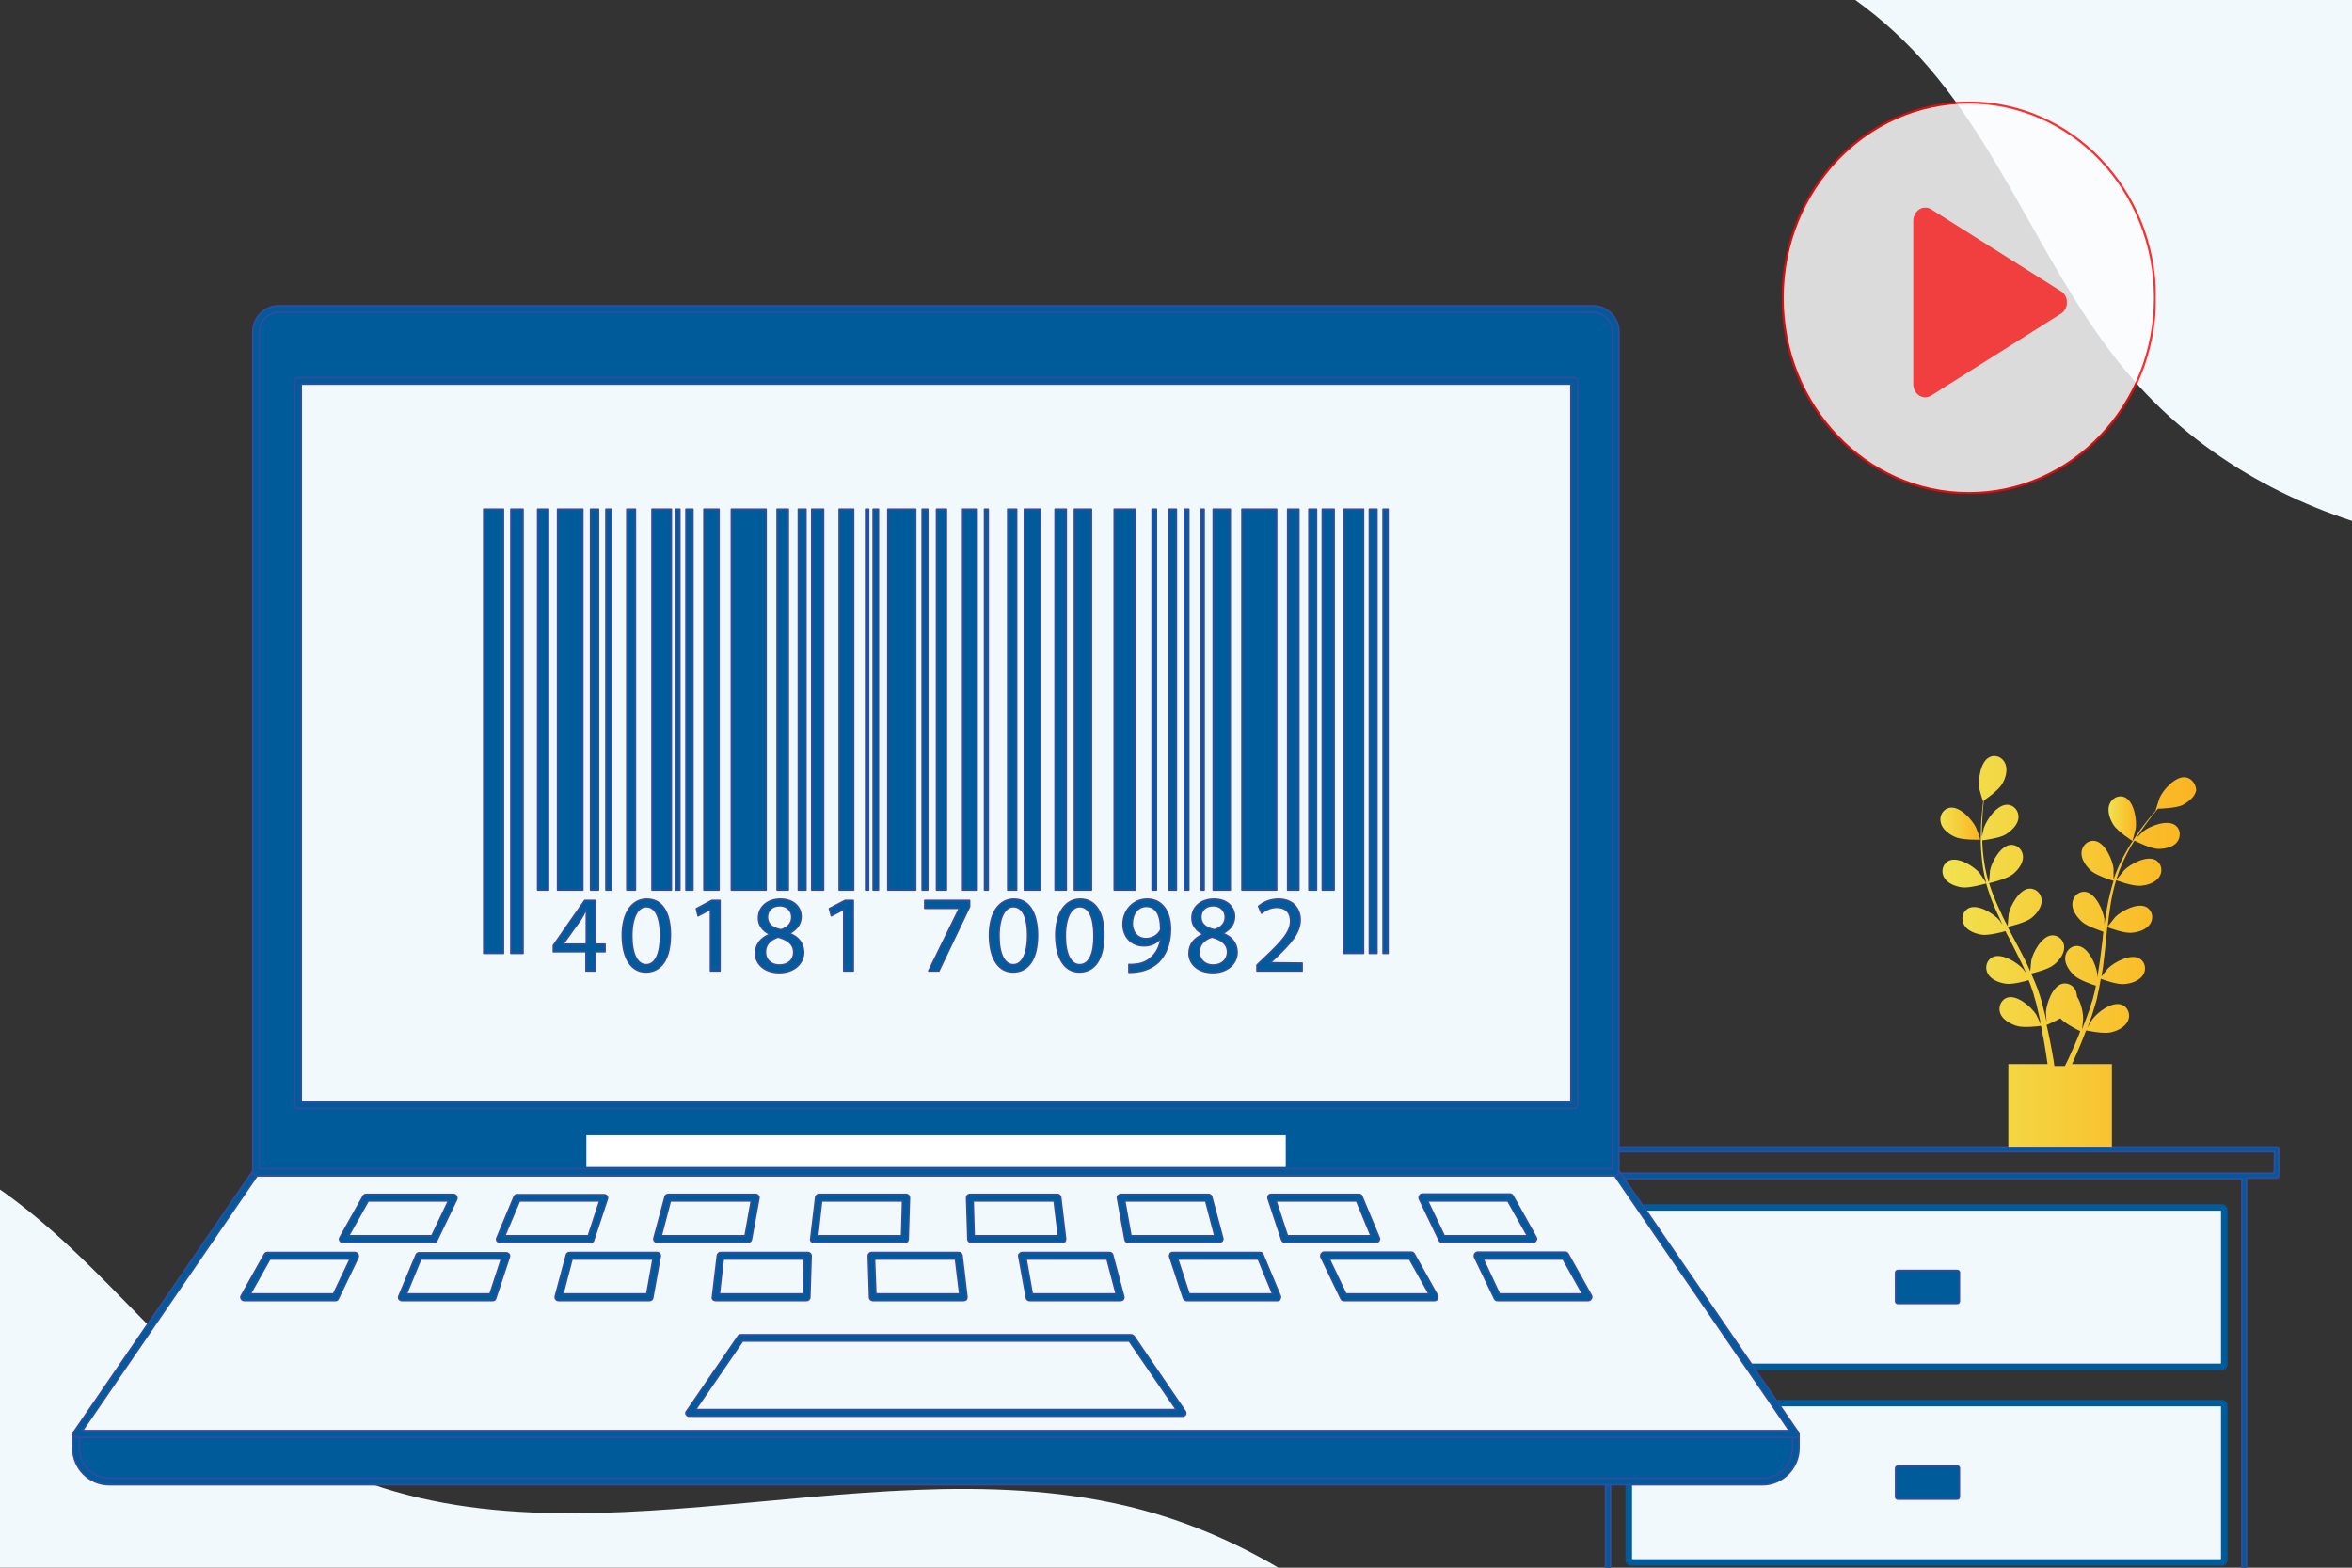 <?xml version="1.0" encoding="utf-8"?>
<!-- Generator: Adobe Illustrator 28.0.0, SVG Export Plug-In . SVG Version: 6.00 Build 0)  -->
<svg version="1.1" id="Layer_1" xmlns="http://www.w3.org/2000/svg" xmlns:xlink="http://www.w3.org/1999/xlink" x="0px" y="0px"
	 viewBox="0 0 720 480" style="enable-background:new 0 0 720 480;" xml:space="preserve">
<rect x="0" y="0" width="720" height="480" fill="#333333" stroke="none"/>
<style type="text/css">
	.st0{clip-path:url(#SVGID_00000147922655823247533580000006900769037661817778_);}
	.st1{fill:#F1F9FD;}
	.st2{clip-path:url(#SVGID_00000060001167642648845990000014460479259455784849_);}
	.st3{clip-path:url(#SVGID_00000102510365040354244240000009961743215482923398_);}
	.st4{fill:#005B9A;stroke:#364A9E;stroke-width:0.5;stroke-linecap:round;stroke-linejoin:round;}
	.st5{fill:#F1F9FD;stroke:#005B9A;stroke-width:2;stroke-linecap:round;stroke-linejoin:round;}
	.st6{fill:url(#SVGID_00000136383736872281315840000000347871605137005700_);}
	.st7{fill:url(#SVGID_00000100376655272547777130000017692650781424983222_);}
	.st8{fill:url(#SVGID_00000142888983828421290760000001004681754265698751_);}
	.st9{fill:#F1F9FD;stroke:#364A9E;stroke-width:0.5;stroke-linecap:round;stroke-linejoin:round;}
	.st10{fill:#005B9A;}
	.st11{fill:#FFFFFF;}
	.st12{clip-path:url(#SVGID_00000037691584093384329480000001667781532108567429_);}
	.st13{clip-path:url(#SVGID_00000155830652759049408640000010259583006690425739_);}
	.st14{clip-path:url(#SVGID_00000065063255049790299670000012569863920015880838_);}
	.st15{opacity:0.83;}
	.st16{clip-path:url(#SVGID_00000047027946917435885330000004588423481024404652_);}
	.st17{clip-path:url(#SVGID_00000154411209411047837050000012018703650178620068_);}
	.st18{fill:#FCFCFC;}
	.st19{fill:none;stroke:#FC0606;stroke-width:0.67;stroke-miterlimit:10;}
	.st20{opacity:0.73;}
	.st21{clip-path:url(#SVGID_00000081616906835041782510000017210575264910654648_);}
	.st22{clip-path:url(#SVGID_00000029037152727330541860000006429241263298354310_);}
	.st23{fill:#F90606;}
</style>
<g>
	<defs>
		<rect id="SVGID_1_" x="0" width="720" height="480"/>
	</defs>
	<clipPath id="SVGID_00000127764708021822420300000012795949315778700684_">
		<use xlink:href="#SVGID_1_"  style="overflow:visible;"/>
	</clipPath>
	<g style="clip-path:url(#SVGID_00000127764708021822420300000012795949315778700684_);">
		<path class="st1" d="M-311.1,510.3c28.6-58.2,68.4-113.1,124.5-145.6c56.1-32.4,130.7-38.1,184.4-2c34.7,23.3,58,61.4,94.4,82
			c74.2,42.1,169.1-3.1,252.2,16.3c59.5,13.9,107.9,61.6,130.9,118.2s22.5,120.8,7.5,180c-15.1,59.2-44,114-76.8,165.6"/>
	</g>
</g>
<g>
	<defs>
		<rect id="SVGID_00000142135500202792356060000002815625776462301119_" x="0" width="720" height="480"/>
	</defs>
	<clipPath id="SVGID_00000062883819501070525420000005211243627666707369_">
		<use xlink:href="#SVGID_00000142135500202792356060000002815625776462301119_"  style="overflow:visible;"/>
	</clipPath>
	<g style="clip-path:url(#SVGID_00000062883819501070525420000005211243627666707369_);">
		<path class="st1" d="M989.4,53.3c-42.6,48.8-95.3,91.7-157.8,108.5c-62.6,16.9-136.1,3.2-178.7-45.7
			c-27.5-31.5-40.2-74.3-70.1-103.6C522-47.2,418.7-28,343.4-68.2c-53.9-28.8-88.4-87.3-96-147.9s9.4-122.6,39.2-175.9
			s71.9-98.8,116.9-140.2"/>
	</g>
</g>
<g>
	<defs>
		<rect id="SVGID_00000052814580110888198880000005768718922092339603_" x="0" width="720" height="480"/>
	</defs>
	<clipPath id="SVGID_00000077292169576036844210000011852667697939519917_">
		<use xlink:href="#SVGID_00000052814580110888198880000005768718922092339603_"  style="overflow:visible;"/>
	</clipPath>
	<g style="clip-path:url(#SVGID_00000077292169576036844210000011852667697939519917_);">
		<path class="st4" d="M697,351.2H482.3c-0.4,0-0.7,0.3-0.7,0.7v8.1c0,0.4,0.3,0.7,0.7,0.7h9.2v218c0,0.4,0.3,0.7,0.7,0.7H687
			c0.4,0,0.7-0.3,0.7-0.7v-218h9.2c0.4,0,0.7-0.3,0.7-0.7v-8.1C697.7,351.5,697.4,351.2,697,351.2L697,351.2z M686.3,578H493V360.9
			h193.3V578z M696.2,359.2H483.1v-6.6h213.2L696.2,359.2L696.2,359.2z"/>
		<path class="st5" d="M499.3,418.5h180.9c0.4,0,0.7-0.3,0.7-0.7v-47.4c0-0.4-0.3-0.7-0.7-0.7H499.3c-0.4,0-0.7,0.3-0.7,0.7v47.4
			C498.6,418.2,498.9,418.5,499.3,418.5z"/>
		<path class="st4" d="M599.1,389H581c-0.4,0-0.7,0.3-0.7,0.7v8.7c0,0.4,0.3,0.7,0.7,0.7h18.1c0.4,0,0.7-0.3,0.7-0.7v-8.7
			C599.9,389.3,599.5,389,599.1,389z"/>
		<path class="st5" d="M499.3,478.4h180.9c0.4,0,0.7-0.3,0.7-0.7v-47.4c0-0.4-0.3-0.7-0.7-0.7H499.3c-0.4,0-0.7,0.3-0.7,0.7v47.4
			C498.6,478.1,498.9,478.4,499.3,478.4z"/>
		<path class="st4" d="M599.1,448.9H581c-0.4,0-0.7,0.3-0.7,0.7v8.7c0,0.4,0.3,0.7,0.7,0.7h18.1c0.4,0,0.7-0.3,0.7-0.7v-8.7
			C599.9,449.2,599.5,448.9,599.1,448.9z"/>
		
			<linearGradient id="SVGID_00000121998075701429231590000011865669538963863716_" gradientUnits="userSpaceOnUse" x1="593.93" y1="-694.206" x2="606.13" y2="-694.206" gradientTransform="matrix(1 0 0 1 0 946.4)">
			<stop  offset="0" style="stop-color:#FCB421"/>
			<stop  offset="0" style="stop-color:#F1E24F"/>
			<stop  offset="1" style="stop-color:#FCB421"/>
		</linearGradient>
		<path style="fill:url(#SVGID_00000121998075701429231590000011865669538963863716_);" d="M598.6,256.3c2.2,1,7.6,0.8,7.6,0.8
			c0.1,0-1.2-3.5-1.3-3.7c-1.2-2.5-4.9-6.5-7.9-6.1c-2.2,0.3-3.4,2.5-2.9,4.5C594.5,253.9,596.7,255.5,598.6,256.3L598.6,256.3z"/>
		
			<linearGradient id="SVGID_00000020375807896916873550000012948894444157973906_" gradientUnits="userSpaceOnUse" x1="645.43" y1="-695.73" x2="653.94" y2="-695.73" gradientTransform="matrix(1 0 0 1 0 946.4)">
			<stop  offset="0" style="stop-color:#FCB421"/>
			<stop  offset="0" style="stop-color:#F1E24F"/>
			<stop  offset="1" style="stop-color:#FCB421"/>
		</linearGradient>
		<path style="fill:url(#SVGID_00000020375807896916873550000012948894444157973906_);" d="M652.8,257.5c0,0,1-3.6,1-3.8
			c0.4-2.7-0.5-8.1-3.2-9.5c-2-1-4.2,0.2-4.9,2.2s0.2,4.5,1.3,6.2C648.3,254.6,652.8,257.5,652.8,257.5L652.8,257.5z"/>
		
			<linearGradient id="SVGID_00000141427887987698154110000009277548288413121938_" gradientUnits="userSpaceOnUse" x1="594.39" y1="-655.118" x2="671.97" y2="-655.118" gradientTransform="matrix(1 0 0 1 0 946.4)">
			<stop  offset="0" style="stop-color:#FCB421"/>
			<stop  offset="0" style="stop-color:#F1E24F"/>
			<stop  offset="1" style="stop-color:#FCB421"/>
		</linearGradient>
		<path style="fill:url(#SVGID_00000141427887987698154110000009277548288413121938_);" d="M668.9,238c-3-0.3-6.7,3.8-7.8,6.3
			c-0.1,0.2-1.2,3.8-1.2,3.8h0.1c-0.6,0.7-1.2,1.4-1.8,2.1c-1.2,1.5-2.5,3.1-3.8,5s-2.7,4-4,6.4s-2.5,4.9-3.4,7.7v0.1v-3.6
			c-0.4-2.7-2.6-7.7-5.6-8.3c-2.2-0.4-4,1.3-4.2,3.4c-0.2,2.2,1.4,4.3,2.9,5.7c1.7,1.5,6.5,3,6.9,3.1c-0.8,2.7-1.5,5.4-2,8.3
			c-0.3,1.6-0.5,3.3-0.8,5v-1.6c-0.4-2.7-2.6-7.7-5.6-8.3c-2.2-0.4-4,1.3-4.2,3.4c-0.2,2.2,1.4,4.3,2.9,5.7s5.6,2.7,6.6,3.1
			c-0.1,0.6-0.2,1.3-0.2,1.9c-0.4,3.1-0.7,6.1-1.2,9.1c-0.2,1.1-0.3,2.1-0.5,3.1V298c-0.4-2.7-2.6-7.7-5.6-8.3
			c-2.2-0.4-4,1.3-4.2,3.4c-0.2,2.2,1.4,4.3,2.9,5.7c1.5,1.3,5.2,2.6,6.5,3c-0.2,1.1-0.4,2.1-0.7,3.1c-0.2,0.7-0.3,1.4-0.6,2
			c-0.2,0.7-0.4,1.3-0.6,2c-0.5,1.3-0.9,2.6-1.4,3.8c-0.3,0.9-0.7,1.7-1,2.5c0.2-1,0.4-3.1,0.4-3.3c0-1.8-0.6-4.8-1.9-6.8
			c0-0.3,0-0.5-0.1-0.8c-0.3-2.1-2.3-3.6-4.4-3.1c-3,0.8-4.8,6-5,8.7c0,0.2,0.1,1.9,0.2,3c-0.1-0.6-0.3-1.3-0.4-1.9
			c-0.3-1.3-0.7-2.6-1-4c-0.2-0.7-0.4-1.3-0.6-2c-0.2-0.7-0.5-1.4-0.7-2.1c-0.6-1.6-1.3-3.2-2-4.8c1.1-0.3,5.2-1.3,6.8-2.6
			c1.6-1.2,3.3-3.3,3.3-5.4s-1.7-3.9-3.9-3.7c-3,0.3-5.7,5.2-6.2,7.8c0,0.2-0.2,2.1-0.3,3.2c-0.4-1-0.9-1.9-1.3-2.9
			c-1.4-2.7-2.8-5.5-4.3-8.2c-0.4-0.8-0.9-1.7-1.3-2.5c0.4-0.1,5.2-1.2,7.1-2.6c1.6-1.2,3.3-3.3,3.3-5.4s-1.7-3.9-3.9-3.7
			c-3,0.3-5.7,5.2-6.2,7.8c0,0.2-0.3,3-0.3,3.7c-1-1.8-1.9-3.7-2.7-5.5c-1.2-2.6-2.2-5.1-3-7.7c0.2,0,5.2-1.2,7.1-2.6
			c1.6-1.2,3.3-3.3,3.3-5.4s-1.7-3.9-3.9-3.7c-3,0.3-5.7,5.2-6.2,7.8c0,0.2-0.2,2.3-0.3,3.4h-0.2c-0.8-2.8-1.3-5.5-1.6-8.2
			c-0.2-1.5-0.2-3-0.3-4.4c1-0.1,5.4-0.7,7.2-1.8c1.7-1.1,3.7-2.9,3.9-5s-1.3-4.1-3.5-4.1c-3.1,0-6.2,4.5-7.1,7.1
			c0,0.1-0.4,1.6-0.6,2.7v-1.9c0-2.3,0.2-4.4,0.3-6.3c0.1-1.1,0.2-2,0.3-2.9c0.9-0.6,4.4-3.1,5.5-4.9c1.1-1.7,1.9-4.3,1.1-6.3
			c-0.8-2-3-3.1-5-2c-2.7,1.4-3.4,6.9-3,9.6c0,0.2,1.1,3.8,1.1,3.8h0.1c-0.1,0.9-0.2,1.8-0.3,2.8c-0.2,1.9-0.4,4-0.4,6.3
			c-0.1,2.3-0.1,4.8,0.2,7.5c0.2,2.7,0.6,5.5,1.4,8.3v0.1c-0.5-0.8-1.9-2.8-2-3c-1.8-2.1-6.5-5-9.3-3.8c-2,0.9-2.6,3.3-1.6,5.1
			c1,1.9,3.5,2.8,5.5,3.1c2.3,0.3,7.1-1.1,7.4-1.2c0.8,2.7,1.7,5.4,2.9,8c0.7,1.5,1.4,3,2.1,4.6c-0.4-0.6-0.8-1.2-0.9-1.3
			c-1.8-2.1-6.5-5-9.3-3.8c-2,0.9-2.6,3.3-1.6,5.1c1,1.9,3.5,2.8,5.5,3.1s6.2-0.8,7.2-1.1c0.3,0.6,0.6,1.2,0.9,1.7
			c1.4,2.8,2.8,5.5,4.1,8.2c0.5,1,0.9,1.9,1.3,2.9c-0.4-0.6-0.7-1-0.8-1.1c-1.8-2.1-6.5-5-9.3-3.8c-2,0.9-2.6,3.3-1.6,5.1
			c1,1.9,3.5,2.8,5.5,3.1s5.8-0.7,7-1.1c0.4,1,0.8,2,1.1,3c0.2,0.7,0.5,1.3,0.6,2c0.2,0.7,0.4,1.4,0.6,2c0.3,1.3,0.6,2.7,0.9,3.9
			c0.2,0.9,0.4,1.7,0.5,2.6c-0.4-1-1.3-2.8-1.4-3c-1.5-2.3-5.6-5.9-8.6-5.2c-2.1,0.5-3.1,2.9-2.4,4.8c0.7,2,3.1,3.3,5,3.9
			c2.1,0.7,6.9,0.1,7.5,0c0.3,1.4,0.5,2.8,0.8,4.1c0.5,2.9,0.9,5.4,1.2,7.6h-12v25.3h31.7v-25.3h-12.2c0.8-1.8,1.7-3.8,2.6-6
			c0.6-1.4,1.1-2.8,1.7-4.3c0.6,0.1,5.3,1.1,7.5,0.6c2-0.4,4.4-1.6,5.3-3.5c0.9-1.9,0.1-4.3-2-5c-2.9-1-7.3,2.3-8.9,4.5
			c-0.1,0.1-1,1.7-1.5,2.6c0.2-0.6,0.5-1.2,0.7-1.9c0.5-1.3,0.9-2.5,1.3-3.9c0.2-0.7,0.4-1.3,0.6-2c0.2-0.7,0.4-1.4,0.5-2.1
			c0.4-1.7,0.7-3.4,1-5.1c1.1,0.4,5,1.8,7.1,1.6c2-0.1,4.6-0.9,5.8-2.7s0.7-4.2-1.2-5.2c-2.7-1.4-7.6,1.2-9.5,3.1
			c-0.1,0.1-1.4,1.7-2,2.5c0.2-1,0.3-2.1,0.5-3.1c0.4-3,0.7-6.1,1-9.2c0.1-0.9,0.2-1.9,0.3-2.8c0.4,0.1,5,1.9,7.3,1.7
			c2-0.1,4.6-0.9,5.8-2.7s0.7-4.2-1.2-5.2c-2.7-1.4-7.6,1.2-9.5,3.1c-0.1,0.1-1.9,2.4-2.3,2.9c0.2-2.1,0.5-4.1,0.8-6.1
			c0.4-2.8,1-5.5,1.8-8.1c0.2,0.1,5,1.9,7.4,1.7c2-0.1,4.6-0.9,5.8-2.7s0.7-4.2-1.2-5.2c-2.7-1.4-7.6,1.2-9.5,3.1
			c-0.1,0.1-1.5,1.8-2.1,2.6c-0.1,0-0.1,0-0.2-0.1c0.8-2.8,2-5.3,3.2-7.7c0.7-1.4,1.4-2.6,2.2-3.8c0.9,0.4,4.9,2.4,7,2.5
			c2,0.1,4.7-0.4,6-2s1.2-4.1-0.6-5.3c-2.5-1.7-7.7,0.3-9.8,2c-0.1,0.1-1.2,1.2-2,2c0.3-0.5,0.7-1.1,1-1.6c1.3-1.9,2.6-3.6,3.7-5.1
			c0.7-0.8,1.3-1.6,1.9-2.3c1.1,0,5.4-0.2,7.3-1c1.8-0.9,4-2.5,4.4-4.6C672.3,240.4,671.1,238.2,668.9,238L668.9,238z M635.2,319.7
			c-1.1,2.5-2.1,4.8-3.1,6.7h-3.2c-0.3-2.3-0.8-4.9-1.4-8c-0.3-1.4-0.6-3-1-4.6c0.4-0.1,2.4-1,4.2-2c1.6,1.7,5.6,3.7,6.1,3.9
			C636.3,317.2,635.7,318.5,635.2,319.7L635.2,319.7z"/>
		<path class="st4" d="M539.5,453.6h-506c-5.6,0-10.2-4.6-10.2-10.2v-4.3h526.4v4.3C549.7,449,545.1,453.6,539.5,453.6z"/>
		<polygon class="st9" points="494.8,358.9 78.2,358.9 23.3,439.1 549.7,439.1 		"/>
		<path class="st4" d="M487.6,94.7H85.4c-3.8,0-7,3.1-7,7V359h416.2V101.6C494.6,97.8,491.5,94.7,487.6,94.7z"/>
		<path class="st1" d="M91.2,339.4c-0.6,0-1-0.4-1-1V116.6c0-0.6,0.4-1,1-1h390.7c0.6,0,1,0.4,1,1v221.8c0,0.6-0.4,1-1,1H91.2z"/>
		<path class="st10" d="M481.9,116.6v221.8H91.2V116.6H481.9 M481.9,114.6H91.2c-1.1,0-2,0.9-2,2v221.8c0,1.1,0.9,2,2,2h390.7
			c1.1,0,2-0.9,2-2V116.6C483.9,115.5,483,114.6,481.9,114.6L481.9,114.6z"/>
		<path class="st4" d="M539.5,454.6h-506c-6.2,0-11.2-5-11.2-11.2v-4.3c0-0.6,0.5-1,1-1h526.4c0.6,0,1,0.5,1,1v4.3
			C550.7,449.5,545.7,454.6,539.5,454.6z M24.3,440.1v3.3c0,5.1,4.1,9.2,9.2,9.2h506c5.1,0,9.2-4.1,9.2-9.2v-3.3H24.3L24.3,440.1z"
			/>
		<path class="st4" d="M549.7,440.1H23.3c-0.4,0-0.7-0.2-0.9-0.5c-0.2-0.3-0.2-0.7,0.1-1l54.9-80.1c0.2-0.3,0.5-0.4,0.8-0.4h416.6
			c0.3,0,0.6,0.2,0.8,0.4l54.9,80.1c0.2,0.3,0.2,0.7,0.1,1C550.4,439.9,550.1,440.1,549.7,440.1z M25.2,438.1h522.6L494.3,360H78.7
			L25.2,438.1L25.2,438.1z"/>
		<path class="st4" d="M494.6,359.9H78.4c-0.6,0-1-0.5-1-1V101.6c0-4.4,3.6-8,8-8h402.2c4.4,0,8,3.6,8,8v257.3
			C495.6,359.5,495.1,359.9,494.6,359.9z M79.4,357.9h414.2V101.6c0-3.3-2.7-6-6-6H85.4c-3.3,0-6,2.7-6,6V357.9z"/>
		<path class="st4" d="M481.9,339.4H91.2c-0.6,0-1-0.5-1-1V116.6c0-0.6,0.5-1,1-1h390.7c0.6,0,1,0.5,1,1v221.8
			C482.9,339,482.4,339.4,481.9,339.4z M92.2,337.4h388.7V117.6H92.2V337.4z"/>
		<rect x="179.5" y="347.6" class="st11" width="214.1" height="9.7"/>
		<path class="st4" d="M362,433.6H211c-0.4,0-0.7-0.2-0.9-0.5s-0.2-0.7,0.1-1l15.8-23c0.2-0.3,0.5-0.4,0.8-0.4h119.5
			c0.3,0,0.6,0.2,0.8,0.4l15.7,23c0.2,0.3,0.2,0.7,0.1,1C362.7,433.4,362.4,433.6,362,433.6L362,433.6z M212.9,431.6h147.2l-14.4-21
			H227.3L212.9,431.6L212.9,431.6z"/>
		<path class="st4" d="M132.8,380.4H105c-0.4,0-0.7-0.2-0.9-0.5c-0.2-0.3-0.2-0.7,0-1l7.1-12.7c0.2-0.3,0.5-0.5,0.9-0.5h26.7
			c0.3,0,0.7,0.2,0.9,0.5s0.2,0.7,0.1,1l-6.1,12.7C133.6,380.2,133.2,380.4,132.8,380.4L132.8,380.4z M106.7,378.4h25.5l5.1-10.7
			h-24.6L106.7,378.4z"/>
		<path class="st4" d="M180.9,380.4H153c-0.3,0-0.6-0.2-0.8-0.4c-0.2-0.3-0.2-0.6-0.1-0.9l5.3-12.7c0.2-0.4,0.5-0.6,0.9-0.6H185
			c0.3,0,0.6,0.2,0.8,0.4c0.2,0.3,0.2,0.6,0.1,0.9l-4.2,12.7C181.7,380.1,181.3,380.4,180.9,380.4z M154.5,378.4h25.6l3.5-10.7H159
			L154.5,378.4z"/>
		<path class="st4" d="M229,380.4h-27.8c-0.3,0-0.6-0.1-0.8-0.4c-0.2-0.2-0.3-0.6-0.2-0.9l3.4-12.7c0.1-0.4,0.5-0.7,1-0.7h26.7
			c0.3,0,0.6,0.1,0.8,0.4c0.2,0.2,0.3,0.5,0.2,0.8l-2.3,12.7C229.9,380,229.4,380.4,229,380.4L229,380.4z M202.4,378.4h25.7
			l1.9-10.7h-24.8L202.4,378.4L202.4,378.4z"/>
		<path class="st4" d="M277,380.4h-27.8c-0.3,0-0.6-0.1-0.8-0.3s-0.3-0.5-0.2-0.8l1.5-12.7c0.1-0.5,0.5-0.9,1-0.9h26.7
			c0.3,0,0.5,0.1,0.7,0.3s0.3,0.5,0.3,0.7l-0.4,12.7C278,380,277.6,380.4,277,380.4z M250.3,378.4H276l0.3-10.7h-24.8L250.3,378.4z"
			/>
		<path class="st4" d="M325.1,380.4h-27.8c-0.5,0-1-0.4-1-1l-0.4-12.7c0-0.3,0.1-0.5,0.3-0.7s0.4-0.3,0.7-0.3h26.8
			c0.5,0,0.9,0.4,1,0.9l1.5,12.7c0,0.3-0.1,0.6-0.2,0.8C325.7,380.3,325.4,380.4,325.1,380.4L325.1,380.4z M298.2,378.4H324
			l-1.3-10.7h-24.8L298.2,378.4z"/>
		<path class="st4" d="M373.2,380.4h-27.8c-0.5,0-0.9-0.3-1-0.8l-2.3-12.7c-0.1-0.3,0-0.6,0.2-0.8s0.5-0.4,0.8-0.4h26.8
			c0.5,0,0.9,0.3,1,0.7l3.4,12.7c0.1,0.3,0,0.6-0.2,0.9C373.8,380.2,373.5,380.4,373.2,380.4L373.2,380.4z M346.2,378.4h25.7
			l-2.8-10.7h-24.8L346.2,378.4L346.2,378.4z"/>
		<path class="st4" d="M421.2,380.4h-27.8c-0.4,0-0.8-0.3-1-0.7l-4.2-12.7c-0.1-0.3,0-0.6,0.1-0.9c0.2-0.3,0.5-0.4,0.8-0.4H416
			c0.4,0,0.8,0.2,0.9,0.6l5.3,12.7c0.1,0.3,0.1,0.7-0.1,0.9C421.9,380.2,421.6,380.4,421.2,380.4L421.2,380.4z M394.1,378.4h25.6
			l-4.4-10.7h-24.7L394.1,378.4L394.1,378.4z"/>
		<path class="st4" d="M469.3,380.4h-27.8c-0.4,0-0.7-0.2-0.9-0.6l-6.1-12.7c-0.1-0.3-0.1-0.7,0.1-1s0.5-0.5,0.9-0.5h26.7
			c0.4,0,0.7,0.2,0.9,0.5l7.1,12.7c0.2,0.3,0.2,0.7,0,1C470,380.2,469.7,380.4,469.3,380.4z M442.1,378.4h25.5l-6-10.7H437
			L442.1,378.4z"/>
		<path class="st4" d="M102.7,398.2H74.8c-0.4,0-0.7-0.2-0.9-0.5c-0.2-0.3-0.2-0.7,0-1L81,384c0.2-0.3,0.5-0.5,0.9-0.5h26.7
			c0.3,0,0.7,0.2,0.9,0.5c0.2,0.3,0.2,0.7,0.1,1l-6.1,12.7C103.4,398,103.1,398.2,102.7,398.2L102.7,398.2z M76.6,396.2h25.5
			l5.1-10.7H82.6L76.6,396.2z"/>
		<path class="st4" d="M150.8,398.2H123c-0.3,0-0.6-0.2-0.8-0.4c-0.2-0.3-0.2-0.6-0.1-0.9l5.3-12.7c0.2-0.4,0.5-0.6,0.9-0.6H155
			c0.3,0,0.6,0.2,0.8,0.4c0.2,0.3,0.2,0.6,0.1,0.9l-4.2,12.7C151.6,398,151.2,398.2,150.8,398.2z M124.4,396.2H150l3.5-10.7h-24.7
			L124.4,396.2z"/>
		<path class="st4" d="M198.8,398.2H171c-0.3,0-0.6-0.1-0.8-0.4c-0.2-0.2-0.3-0.6-0.2-0.9l3.4-12.7c0.1-0.4,0.5-0.7,1-0.7h26.7
			c0.3,0,0.6,0.1,0.8,0.4c0.2,0.2,0.3,0.5,0.2,0.8l-2.3,12.7C199.7,397.9,199.3,398.2,198.8,398.2L198.8,398.2z M172.3,396.2H198
			l1.9-10.7h-24.8L172.3,396.2L172.3,396.2z"/>
		<path class="st4" d="M246.9,398.2h-27.8c-0.3,0-0.6-0.1-0.8-0.3s-0.3-0.5-0.2-0.8l1.5-12.7c0.1-0.5,0.5-0.9,1-0.9h26.7
			c0.3,0,0.5,0.1,0.7,0.3s0.3,0.5,0.3,0.7l-0.4,12.7C247.9,397.8,247.4,398.2,246.9,398.2z M220.2,396.2h25.7l0.3-10.7h-24.8
			L220.2,396.2z"/>
		<path class="st4" d="M295,398.2h-27.8c-0.5,0-1-0.4-1-1l-0.4-12.7c0-0.3,0.1-0.5,0.3-0.7s0.4-0.3,0.7-0.3h26.7
			c0.5,0,0.9,0.4,1,0.9l1.5,12.7c0,0.3-0.1,0.6-0.2,0.8C295.5,398.1,295.3,398.2,295,398.2z M268.1,396.2h25.7l-1.3-10.7h-24.8
			L268.1,396.2L268.1,396.2z"/>
		<path class="st4" d="M343,398.2h-27.8c-0.5,0-0.9-0.3-1-0.8l-2.3-12.7c-0.1-0.3,0-0.6,0.2-0.8s0.5-0.4,0.8-0.4h26.7
			c0.5,0,0.9,0.3,1,0.7L344,397c0.1,0.3,0,0.6-0.2,0.9C343.6,398.1,343.3,398.2,343,398.2L343,398.2z M316,396.2h25.7l-2.8-10.7
			h-24.8L316,396.2L316,396.2z"/>
		<path class="st4" d="M391.1,398.2h-27.8c-0.4,0-0.8-0.3-1-0.7l-4.2-12.7c-0.1-0.3,0-0.6,0.1-0.9c0.2-0.3,0.5-0.4,0.8-0.4h26.7
			c0.4,0,0.8,0.2,0.9,0.6l5.3,12.7c0.1,0.3,0.1,0.7-0.1,0.9C391.8,398.1,391.4,398.2,391.1,398.2L391.1,398.2z M364,396.2h25.6
			l-4.4-10.7h-24.7L364,396.2L364,396.2z"/>
		<path class="st4" d="M439.2,398.2h-27.8c-0.4,0-0.7-0.2-0.9-0.6l-6.1-12.7c-0.1-0.3-0.1-0.7,0.1-1s0.5-0.5,0.9-0.5H432
			c0.4,0,0.7,0.2,0.9,0.5l7.1,12.7c0.2,0.3,0.2,0.7,0,1C439.9,398,439.5,398.2,439.2,398.2z M412,396.2h25.5l-6-10.7h-24.6
			L412,396.2z"/>
		<path class="st4" d="M486.2,398.2h-27.8c-0.4,0-0.7-0.2-0.9-0.6l-6.1-12.7c-0.1-0.3-0.1-0.7,0.1-1s0.5-0.5,0.9-0.5h26.7
			c0.4,0,0.7,0.2,0.9,0.5l7.1,12.7c0.2,0.3,0.2,0.7,0,1C486.9,398,486.6,398.2,486.2,398.2z M459,396.2h25.5l-6-10.7H454L459,396.2z
			"/>
		<rect x="148.1" y="155.9" class="st4" width="6" height="136"/>
		<rect x="156.4" y="155.9" class="st4" width="3.7" height="136"/>
		<rect x="411.4" y="155.9" class="st4" width="6" height="136"/>
		<rect x="419.2" y="155.9" class="st4" width="2.3" height="136"/>
		<rect x="423.4" y="155.9" class="st4" width="1.5" height="136"/>
		<rect x="164.6" y="155.9" class="st4" width="3.3" height="116.6"/>
		<rect x="170.7" y="155.9" class="st4" width="7.7" height="116.6"/>
		<rect x="180.8" y="155.9" class="st4" width="2.4" height="116.6"/>
		<rect x="185.5" y="155.9" class="st4" width="1.7" height="116.6"/>
		<rect x="206.9" y="155.9" class="st4" width="1.2" height="116.6"/>
		<rect x="210" y="155.9" class="st4" width="2.1" height="116.6"/>
		<rect x="191.9" y="155.9" class="st4" width="2.6" height="116.6"/>
		<rect x="199.6" y="155.9" class="st4" width="5.9" height="116.6"/>
		<rect x="215.5" y="155.9" class="st4" width="4.6" height="116.6"/>
		<rect x="223.9" y="155.9" class="st4" width="10.6" height="116.6"/>
		<rect x="237.9" y="155.9" class="st4" width="3.4" height="116.6"/>
		<rect x="244.4" y="155.9" class="st4" width="2.3" height="116.6"/>
		<rect x="265" y="155.9" class="st4" width="0.9" height="116.6"/>
		<rect x="267.3" y="155.9" class="st4" width="1.6" height="116.6"/>
		<rect x="248.5" y="155.9" class="st4" width="3.6" height="116.6"/>
		<rect x="380.2" y="155.9" class="st4" width="10.6" height="116.6"/>
		<rect x="394.2" y="155.9" class="st4" width="3.4" height="116.6"/>
		<rect x="400.7" y="155.9" class="st4" width="2.3" height="116.6"/>
		<rect x="404.8" y="155.9" class="st4" width="3.6" height="116.6"/>
		<rect x="256.9" y="155.9" class="st4" width="4.4" height="116.6"/>
		<rect x="282.3" y="155.9" class="st4" width="1.7" height="116.6"/>
		<rect x="301.4" y="155.9" class="st4" width="1.1" height="116.6"/>
		<rect x="308.5" y="155.9" class="st4" width="2.7" height="116.6"/>
		<rect x="286.7" y="155.9" class="st4" width="3" height="116.6"/>
		<rect x="271.8" y="155.9" class="st4" width="8.5" height="116.6"/>
		<rect x="294.7" y="155.9" class="st4" width="4.4" height="116.6"/>
		<rect x="313.6" y="155.9" class="st4" width="4.9" height="116.6"/>
		<rect x="323" y="155.9" class="st4" width="3.4" height="116.6"/>
		<rect x="352.7" y="155.9" class="st4" width="1.3" height="116.6"/>
		<rect x="357.8" y="155.9" class="st4" width="2.3" height="116.6"/>
		<rect x="362.6" y="155.9" class="st4" width="1.3" height="116.6"/>
		<rect x="367.7" y="155.9" class="st4" width="0.9" height="116.6"/>
		<rect x="371.4" y="155.9" class="st4" width="5.2" height="116.6"/>
		<rect x="328.9" y="155.9" class="st4" width="5.2" height="116.6"/>
		<rect x="341.1" y="155.9" class="st4" width="6.4" height="116.6"/>
		<path class="st4" d="M182.2,275.7H179l-9.6,13.8v1.9h10v5.9h2.8v-5.9h3v-2.3h-3L182.2,275.7L182.2,275.7z M179.5,281.9v7.2h-7.1
			V289l5.3-7.4c0.6-1,1.1-1.9,1.8-3.2h0.1C179.5,279.6,179.5,280.7,179.5,281.9L179.5,281.9z"/>
		<path class="st4" d="M198,275.3c-4.4,0-7.5,4-7.5,11.2c0.1,7.2,2.9,11.1,7.2,11.1c4.8,0,7.5-4.1,7.5-11.4
			C205.2,279.3,202.6,275.3,198,275.3L198,275.3z M197.8,295.4c-2.7,0-4.4-3.2-4.4-8.8c0-5.9,1.9-9,4.4-9c3,0,4.4,3.5,4.4,8.8
			S200.8,295.4,197.8,295.4z"/>
		<polygon class="st4" points="213.2,278.2 213.7,280.4 217.5,278.4 217.5,278.4 217.5,297.3 220.4,297.3 220.4,275.7 217.9,275.7 
					"/>
		<path class="st4" d="M241.6,285.8L241.6,285.8c2.7-1.4,3.6-3.3,3.6-5.2c0-2.7-2.1-5.3-6.3-5.3c-3.8,0-6.7,2.3-6.7,5.8
			c0,1.9,1,3.7,3.4,4.9v0.1c-2.7,1.1-4.3,3.1-4.3,5.8c0,3.2,2.7,5.9,7.3,5.9c4.1,0,7.4-2.5,7.4-6.3
			C245.9,288.7,244.3,286.8,241.6,285.8z M234.9,280.8c0-1.9,1.3-3.5,3.8-3.5s3.7,1.8,3.7,3.5c0,2-1.4,3.3-3.3,3.9
			C236.5,284.2,234.9,283,234.9,280.8z M238.6,295.5c-2.8,0-4.4-1.9-4.3-4.1c0-2.1,1.4-3.7,3.9-4.5c2.9,0.8,4.8,2.1,4.8,4.7
			C243,293.9,241.3,295.5,238.6,295.5L238.6,295.5z"/>
		<polygon class="st4" points="253.9,278.2 254.5,280.4 258.3,278.4 258.3,278.4 258.3,297.3 261.2,297.3 261.2,275.7 258.7,275.7 
					"/>
		<polygon class="st4" points="283.1,278.1 293.7,278.1 293.7,278.1 284.3,297.3 287.4,297.3 296.8,277.6 296.8,275.7 283.1,275.7 
					"/>
		<path class="st4" d="M310.4,275.3c-4.4,0-7.5,4-7.5,11.2c0.1,7.2,2.9,11.1,7.2,11.1c4.8,0,7.5-4.1,7.5-11.4
			C317.5,279.3,314.9,275.3,310.4,275.3L310.4,275.3z M310.2,295.4c-2.7,0-4.4-3.2-4.4-8.8c0-5.9,1.9-9,4.4-9c3,0,4.4,3.5,4.4,8.8
			S313.1,295.4,310.2,295.4z"/>
		<path class="st4" d="M330.7,275.3c-4.4,0-7.5,4-7.5,11.2c0.1,7.2,2.9,11.1,7.2,11.1c4.8,0,7.5-4.1,7.5-11.4
			C337.9,279.3,335.3,275.3,330.7,275.3L330.7,275.3z M330.5,295.4c-2.7,0-4.4-3.2-4.4-8.8c0-5.9,1.9-9,4.4-9c3,0,4.4,3.5,4.4,8.8
			C335,291.9,333.5,295.4,330.5,295.4z"/>
		<path class="st4" d="M351.2,275.3c-4.4,0-7.4,3.6-7.4,7.7c0,3.7,2.5,6.6,6.4,6.6c2.2,0,3.9-0.9,5.1-2.3h0.1
			c-0.4,2.6-1.4,4.5-2.9,5.8c-1.2,1.2-2.8,1.9-4.5,2.1c-1,0.1-1.7,0.2-2.4,0.1v2.4c0.7,0,1.6,0,2.7-0.2c2.3-0.3,4.6-1.3,6.3-2.9
			c2.1-2.1,3.7-5.4,3.7-10.1C358.3,278.9,355.6,275.3,351.2,275.3L351.2,275.3z M355.1,285.1c-0.8,1.3-2.3,2.3-4.3,2.3
			c-2.5,0-4.2-1.9-4.2-4.6c0-3.1,1.8-5.3,4.3-5.3c3.1,0,4.4,2.8,4.4,6.5C355.4,284.5,355.3,284.8,355.1,285.1z"/>
		<path class="st4" d="M374.3,285.8L374.3,285.8c2.7-1.4,3.6-3.3,3.6-5.2c0-2.7-2.1-5.3-6.3-5.3c-3.8,0-6.7,2.3-6.7,5.8
			c0,1.9,1,3.7,3.4,4.9v0.1c-2.7,1.1-4.3,3.1-4.3,5.8c0,3.2,2.7,5.9,7.3,5.9c4.1,0,7.4-2.5,7.4-6.3
			C378.6,288.7,377,286.8,374.3,285.8z M367.6,280.8c0-1.9,1.3-3.5,3.8-3.5s3.7,1.8,3.7,3.5c0,2-1.4,3.3-3.3,3.9
			C369.3,284.2,367.6,283,367.6,280.8z M371.4,295.5c-2.8,0-4.4-1.9-4.3-4.1c0-2.1,1.4-3.7,3.9-4.5c2.9,0.8,4.8,2.1,4.8,4.7
			C375.7,293.9,374,295.5,371.4,295.5L371.4,295.5z"/>
		<path class="st4" d="M388.8,294.8l1.7-1.6c4.6-4.4,7.5-7.6,7.5-11.6c0-3.1-2-6.3-6.6-6.3c-2.5,0-4.6,0.9-6.1,2.2l0.9,2.1
			c1-0.8,2.6-1.8,4.6-1.8c3.2,0,4.3,2,4.3,4.2c0,3.3-2.5,6.1-8,11.3l-2.3,2.2v1.8h13.8v-2.4L388.8,294.8L388.8,294.8L388.8,294.8z"
			/>
	</g>
</g>
<g id="No_Rollover">
	<g>
		<defs>
			<rect id="SVGID_00000109008533628417859900000018204013934494846373_" x="545.4" y="31" width="114.6" height="120.3"/>
		</defs>
		<clipPath id="SVGID_00000067942906638952802980000014759388035780754352_">
			<use xlink:href="#SVGID_00000109008533628417859900000018204013934494846373_"  style="overflow:visible;"/>
		</clipPath>
		<g style="clip-path:url(#SVGID_00000067942906638952802980000014759388035780754352_);">
			<g>
				<defs>
					<rect id="SVGID_00000145758664810007013110000014121284692958812090_" x="545.4" y="31" width="114.6" height="120.3"/>
				</defs>
				<clipPath id="SVGID_00000165202881446381575480000004289285106417905817_">
					<use xlink:href="#SVGID_00000145758664810007013110000014121284692958812090_"  style="overflow:visible;"/>
				</clipPath>
				<g style="clip-path:url(#SVGID_00000165202881446381575480000004289285106417905817_);">
					<g>
						<defs>
							<rect id="SVGID_00000098189345064585514580000016426987957932227211_" x="545.4" y="31" width="114.6" height="120.3"/>
						</defs>
						<clipPath id="SVGID_00000074436082362417691620000004782524579797348229_">
							<use xlink:href="#SVGID_00000098189345064585514580000016426987957932227211_"  style="overflow:visible;"/>
						</clipPath>
						<g style="clip-path:url(#SVGID_00000074436082362417691620000004782524579797348229_);">
							<g class="st15">
								<g>
									<defs>
										<rect id="SVGID_00000114782263009917856750000016251228125414967997_" x="545.4" y="31" width="114.6" height="120.3"/>
									</defs>
									<clipPath id="SVGID_00000148659105394900791450000014973417459661776568_">
										<use xlink:href="#SVGID_00000114782263009917856750000016251228125414967997_"  style="overflow:visible;"/>
									</clipPath>
									<g style="clip-path:url(#SVGID_00000148659105394900791450000014973417459661776568_);">
										<g>
											<defs>
												<rect id="SVGID_00000094592917369693557450000003985440178565939622_" x="545.4" y="31" width="114.6" height="120.3"/>
											</defs>
											<clipPath id="SVGID_00000012430647167321452310000015771567746408200092_">
												<use xlink:href="#SVGID_00000094592917369693557450000003985440178565939622_"  style="overflow:visible;"/>
											</clipPath>
											<g style="clip-path:url(#SVGID_00000012430647167321452310000015771567746408200092_);">
												<path class="st18" d="M602.7,31.3c31.5,0,57,26.8,57,59.8s-25.5,59.8-57,59.8s-57-26.8-57-59.8S571.2,31.3,602.7,31.3"
													/>
												<ellipse class="st19" cx="602.7" cy="91.2" rx="57" ry="59.8"/>
											</g>
										</g>
									</g>
								</g>
							</g>
							<g class="st20">
								<g>
									<defs>
										<rect id="SVGID_00000183929051741558609900000016796685597634796681_" x="585.7" y="63.6" width="47" height="58.1"/>
									</defs>
									<clipPath id="SVGID_00000099660586521912245320000018073104175125320069_">
										<use xlink:href="#SVGID_00000183929051741558609900000016796685597634796681_"  style="overflow:visible;"/>
									</clipPath>
									<g style="clip-path:url(#SVGID_00000099660586521912245320000018073104175125320069_);">
										<g>
											<defs>
												<rect id="SVGID_00000099644703618157085590000010743434906023165859_" x="585.7" y="63.6" width="47" height="58.1"/>
											</defs>
											<clipPath id="SVGID_00000030475917446549302220000014085547293244644281_">
												<use xlink:href="#SVGID_00000099644703618157085590000010743434906023165859_"  style="overflow:visible;"/>
											</clipPath>
											<g style="clip-path:url(#SVGID_00000030475917446549302220000014085547293244644281_);">
												<path class="st23" d="M630.8,89.1l-39.6-25c-2.5-1.6-5.5,0.5-5.5,3.5v50c0,3.1,3,5.1,5.5,3.5l39.6-25
													C633.4,94.6,633.4,90.6,630.8,89.1"/>
											</g>
										</g>
									</g>
								</g>
							</g>
						</g>
					</g>
				</g>
			</g>
		</g>
	</g>
</g>
</svg>
